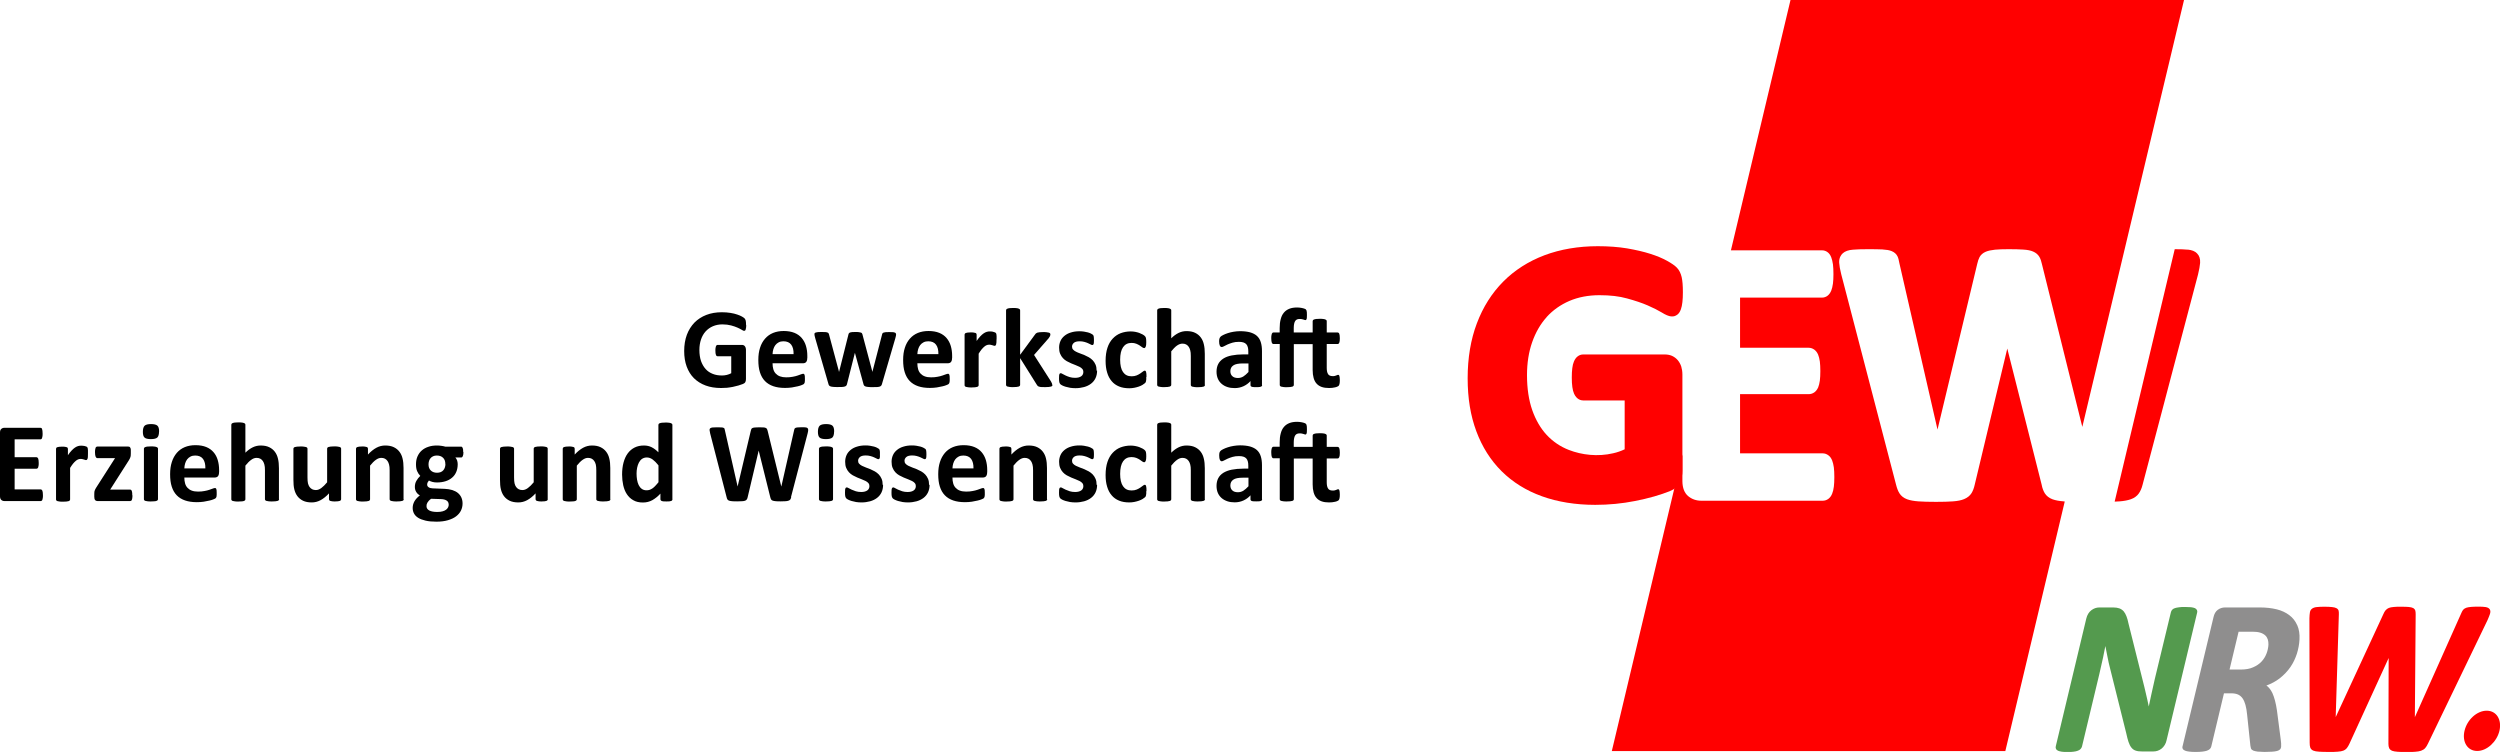 <?xml version="1.0" encoding="UTF-8"?>
<svg xmlns="http://www.w3.org/2000/svg" viewBox="0 0 309.2 93">
  <defs>
    <style>.g{fill:red;}.h{fill:#8f8e8e;}.i{fill:#549a4e;}</style>
  </defs>
  <g id="a">
    <path d="m92.29,40.19c0,.14,0,.25-.02.35-.01.1-.03.18-.05.23-.02.06-.05.1-.08.12-.03.02-.07.03-.11.03-.06,0-.16-.04-.29-.13-.13-.08-.31-.17-.53-.27-.22-.1-.49-.19-.79-.27-.31-.08-.66-.13-1.07-.13-.43,0-.83.08-1.18.23-.35.15-.65.37-.9.64-.25.28-.44.61-.57,1-.13.39-.2.82-.2,1.29,0,.52.07.98.2,1.37.14.39.33.72.57.99.24.27.54.47.88.6.34.14.72.2,1.14.2.2,0,.4-.02.6-.07.2-.05.38-.12.55-.21v-2.1h-1.7c-.08,0-.15-.05-.19-.16-.05-.11-.07-.28-.07-.54,0-.13,0-.24.02-.33.01-.09.03-.16.05-.21.02-.05.05-.09.08-.12.03-.03.07-.04.11-.04h3.03c.07,0,.14.01.2.04.06.03.11.06.15.12.04.05.08.11.1.19.02.07.04.16.04.25v3.61c0,.14-.02.26-.07.37-.05.11-.15.19-.3.25-.15.06-.34.12-.56.19-.22.06-.45.12-.69.17-.24.05-.48.08-.72.11-.24.02-.49.03-.73.03-.72,0-1.36-.1-1.92-.31-.57-.21-1.04-.51-1.44-.9-.39-.39-.69-.87-.9-1.44-.21-.57-.31-1.21-.31-1.93s.11-1.41.33-2c.22-.59.54-1.09.94-1.51.41-.41.9-.73,1.47-.95.57-.22,1.21-.33,1.92-.33.39,0,.74.03,1.06.08.32.05.6.12.83.2.24.08.43.16.59.25.16.09.27.17.33.23.06.07.11.16.14.28.03.12.04.3.04.53Z"></path>
    <path d="m99.84,44.3c0,.22-.05.37-.14.48-.09.1-.22.15-.39.15h-3.76c0,.27.03.51.09.72.06.22.16.4.3.55.14.15.31.27.53.35.22.08.47.12.77.12s.57-.02.8-.07c.23-.04.43-.09.6-.15.17-.05.31-.1.42-.15.11-.04.2-.07.27-.07.04,0,.08,0,.1.02.03.02.05.05.07.09.02.04.03.1.04.18,0,.08.01.17.01.29,0,.1,0,.19,0,.26,0,.07-.01.13-.02.19,0,.05-.02.09-.04.13-.02.04-.04.07-.07.1-.03.03-.11.08-.25.13-.13.06-.3.11-.51.16-.21.05-.45.1-.71.14-.27.04-.55.06-.86.06-.55,0-1.03-.07-1.44-.21-.41-.14-.76-.35-1.04-.64-.28-.29-.48-.64-.62-1.08-.14-.43-.2-.94-.2-1.53s.07-1.06.21-1.5c.14-.45.35-.82.62-1.13.27-.31.6-.55.99-.71.39-.16.83-.24,1.32-.24.52,0,.96.08,1.33.23.37.15.67.37.9.64.23.27.41.6.52.97.11.37.17.78.17,1.22v.28Zm-1.69-.5c.01-.5-.08-.88-.29-1.17-.21-.28-.53-.42-.97-.42-.22,0-.41.04-.58.13-.16.08-.3.2-.41.34-.11.14-.19.31-.25.5-.06.19-.09.4-.1.62h2.6Z"></path>
    <path d="m110.83,41.34c0,.05,0,.11-.02.19-.01.08-.04.18-.08.32l-1.65,5.65c-.02.08-.05.14-.09.19-.04.05-.09.09-.17.12s-.19.05-.33.06c-.14,0-.32.01-.55.01s-.41,0-.55-.02c-.14-.01-.25-.03-.34-.06-.08-.03-.14-.07-.18-.12-.04-.05-.06-.11-.08-.19l-1.04-3.8v-.06s-.03.06-.03.06l-.96,3.8c-.02.08-.04.14-.08.19-.04.05-.09.09-.18.12-.08.03-.2.05-.34.06-.14,0-.33.01-.55.01s-.42,0-.56-.02c-.14-.01-.25-.03-.33-.06-.08-.03-.14-.07-.18-.12-.04-.05-.06-.11-.08-.19l-1.63-5.65c-.04-.14-.07-.24-.08-.32-.01-.08-.02-.14-.02-.19,0-.05.01-.09.04-.12.02-.03.07-.06.14-.08.07-.02.16-.04.27-.05.11,0,.26-.01.43-.01.19,0,.34,0,.45.01.11,0,.2.03.27.05.06.02.11.05.14.09.02.04.04.09.06.14l1.23,4.59v.08s.03-.08.03-.08l1.15-4.59c.01-.06.03-.1.07-.14.03-.04.08-.07.13-.09.06-.02.14-.04.25-.05.11,0,.25-.01.42-.01s.31,0,.41.02c.11.01.19.03.25.05.06.02.11.05.13.08.03.04.05.08.06.12l1.23,4.62.02.08v-.08s1.19-4.59,1.19-4.59c0-.06.03-.1.06-.14.03-.04.07-.07.14-.09.07-.02.15-.04.26-.05.11,0,.25-.01.42-.01s.31,0,.42.01c.11,0,.19.02.26.05.06.02.11.05.13.08.02.04.03.08.03.12Z"></path>
    <path d="m117.75,44.3c0,.22-.05.37-.14.48-.09.1-.23.15-.39.15h-3.76c0,.27.03.51.09.72.06.22.16.4.3.55.14.15.31.27.53.35.21.08.47.12.77.12s.57-.02.8-.07c.23-.04.43-.09.6-.15.17-.05.31-.1.42-.15.11-.04.2-.07.27-.07.04,0,.08,0,.1.02.03.02.05.05.07.09.02.04.03.1.04.18,0,.08.01.17.01.29,0,.1,0,.19,0,.26,0,.07-.01.13-.02.19-.01.05-.02.09-.04.13-.02.04-.04.07-.07.1-.03.03-.11.08-.25.13-.13.06-.3.11-.51.16-.21.05-.45.1-.71.14-.27.04-.55.06-.86.06-.55,0-1.03-.07-1.44-.21-.41-.14-.76-.35-1.04-.64-.28-.29-.48-.64-.62-1.08-.14-.43-.2-.94-.2-1.53s.07-1.06.21-1.5c.14-.45.35-.82.62-1.13.27-.31.6-.55.99-.71.39-.16.83-.24,1.32-.24.52,0,.96.08,1.33.23.37.15.67.37.9.64.23.27.41.6.52.97.11.37.17.78.17,1.22v.28Zm-1.69-.5c.01-.5-.08-.88-.29-1.17-.21-.28-.53-.42-.97-.42-.22,0-.41.04-.58.13-.16.08-.3.2-.41.34-.11.14-.19.31-.25.5-.06.19-.09.4-.1.62h2.6Z"></path>
    <path d="m123.25,41.94c0,.17,0,.31-.01.41-.01.11-.02.19-.04.25-.02.06-.04.1-.07.13-.03.02-.07.04-.11.04-.04,0-.08,0-.12-.02-.05-.02-.1-.03-.16-.05-.06-.02-.12-.04-.19-.05-.07-.02-.15-.02-.23-.02-.1,0-.19.02-.29.06-.1.04-.2.1-.3.19-.1.08-.21.2-.33.34-.11.14-.23.31-.36.52v3.9s-.01.09-.04.12c-.03.03-.07.06-.14.09-.07.02-.16.04-.27.05-.11.01-.25.02-.42.02s-.31,0-.42-.02c-.11-.01-.2-.03-.27-.05s-.11-.05-.14-.09c-.03-.04-.04-.08-.04-.12v-6.25s.01-.09.04-.12c.02-.04.06-.06.12-.09.06-.02.14-.04.23-.05.1-.01.21-.02.36-.02s.27,0,.37.02c.1.01.17.03.23.05.05.02.09.05.11.09.02.04.03.08.03.12v.78c.16-.23.31-.43.46-.58.14-.15.28-.27.41-.36.13-.09.26-.15.39-.19.13-.04.26-.05.39-.05.06,0,.13,0,.19.01.07,0,.14.02.21.04s.14.04.19.06c.05.02.1.04.12.07.03.02.04.05.06.08.01.03.02.07.03.12,0,.05.02.12.02.22,0,.1,0,.23,0,.4Z"></path>
    <path d="m130.17,47.61s-.01.09-.04.12c-.03.04-.07.06-.14.08s-.16.04-.27.05c-.12.01-.27.02-.45.02s-.34,0-.46-.01c-.12,0-.21-.02-.29-.05-.08-.02-.14-.05-.18-.09-.04-.04-.08-.09-.11-.15l-2.06-3.29v3.31s-.01.09-.04.12c-.03.03-.07.06-.14.09-.07.02-.16.04-.27.05-.11.01-.25.02-.42.02s-.31,0-.42-.02c-.11-.01-.2-.03-.27-.05-.07-.02-.11-.05-.14-.09-.03-.04-.04-.08-.04-.12v-9.21s.01-.09.04-.13c.03-.04.07-.07.14-.09.07-.03.16-.05.27-.06.11-.01.25-.02.42-.02s.31,0,.42.02c.11.01.2.03.27.06.07.03.11.06.14.09.03.04.04.08.04.13v5.49l1.83-2.49c.04-.06.08-.11.12-.15.05-.04.11-.07.18-.1.08-.02.17-.04.28-.05.11-.01.26-.02.43-.02s.31,0,.43.02c.12.01.21.03.28.05.07.02.12.05.15.09.03.04.04.08.04.13,0,.07-.02.14-.05.22-.04.08-.09.16-.16.25l-1.81,2.07,2.09,3.27c.05.09.09.17.12.24.02.07.04.13.04.19Z"></path>
    <path d="m135.69,45.84c0,.35-.07.67-.2.94-.13.27-.32.5-.56.68-.24.18-.52.32-.85.41-.33.09-.68.14-1.07.14-.23,0-.45-.02-.66-.05-.21-.04-.4-.08-.56-.13-.17-.05-.31-.11-.41-.16-.11-.06-.19-.11-.24-.16-.05-.05-.09-.13-.12-.23-.03-.1-.04-.26-.04-.47,0-.14,0-.24.01-.33,0-.08.02-.15.04-.2.02-.05.04-.08.07-.1.03-.02.06-.02.1-.02.05,0,.13.03.22.09.1.06.22.12.37.19.15.07.32.14.52.2.2.06.42.09.67.09.16,0,.3-.02.42-.05.12-.03.23-.08.32-.14.09-.06.16-.14.2-.23.05-.09.07-.2.07-.32,0-.14-.04-.26-.13-.36-.08-.1-.2-.19-.34-.26-.14-.07-.3-.14-.48-.21-.18-.07-.36-.14-.55-.22-.19-.08-.37-.17-.55-.27-.18-.1-.34-.23-.48-.38-.14-.15-.25-.33-.34-.54-.09-.21-.13-.46-.13-.76s.06-.57.17-.82c.11-.25.28-.46.5-.64.22-.18.48-.32.79-.41.31-.1.66-.15,1.05-.15.19,0,.38.01.56.04.18.03.35.06.49.1.15.04.27.09.37.14.1.05.17.09.22.13.04.04.07.07.09.1.02.04.03.08.04.13,0,.05.02.11.02.18,0,.07.01.16.01.27,0,.13,0,.23-.01.31,0,.08-.02.14-.04.19-.02.05-.04.08-.07.09-.03.02-.06.02-.1.02-.04,0-.11-.02-.19-.07-.09-.05-.2-.1-.33-.16-.13-.06-.28-.11-.46-.16-.17-.05-.37-.07-.59-.07-.16,0-.29.02-.41.05-.12.03-.21.08-.28.14-.07.06-.13.13-.17.21-.04.08-.06.17-.06.26,0,.14.04.27.13.36.09.1.2.19.35.26.14.08.31.14.49.21.18.07.37.14.55.21.19.08.37.17.55.27.18.1.34.23.49.38.14.15.26.33.35.54.09.21.13.45.13.74Z"></path>
    <path d="m141.77,46.61c0,.12,0,.22,0,.31,0,.08-.02.15-.03.21-.01.06-.02.1-.04.14-.02.03-.05.08-.11.13-.05.05-.15.12-.28.2-.13.08-.29.15-.46.21s-.36.11-.56.15c-.2.04-.41.06-.62.06-.48,0-.9-.07-1.26-.22-.37-.15-.68-.37-.92-.66-.25-.29-.44-.65-.56-1.07-.13-.42-.19-.9-.19-1.44,0-.63.08-1.17.23-1.62.15-.46.37-.83.65-1.13s.6-.52.98-.67c.38-.14.79-.22,1.25-.22.19,0,.37.02.54.05.18.03.34.08.5.13.15.06.29.12.42.19.12.07.21.13.26.18.05.05.09.09.11.13.02.04.04.08.05.14.01.06.02.13.03.21,0,.08.01.18.01.3,0,.27-.02.46-.07.57-.05.11-.11.16-.18.16-.08,0-.16-.03-.25-.1-.09-.07-.19-.14-.31-.22-.12-.08-.26-.15-.43-.22-.17-.07-.36-.1-.59-.1-.45,0-.8.18-1.04.53-.24.35-.36.87-.36,1.55,0,.34.03.63.09.89.06.26.15.47.27.64.12.17.26.3.44.39.18.09.38.13.62.13s.45-.04.62-.11c.17-.07.32-.15.45-.24.13-.09.24-.17.33-.24.09-.07.16-.11.22-.11.04,0,.08.01.1.04.03.02.05.07.07.13.02.06.03.14.04.24s.01.23.01.38Z"></path>
    <path d="m149.03,47.61s-.01.09-.04.12c-.03.03-.07.06-.14.09-.06.02-.15.04-.27.05-.11.01-.25.02-.42.02s-.31,0-.43-.02c-.11-.01-.2-.03-.27-.05-.07-.02-.11-.05-.14-.09-.03-.04-.04-.08-.04-.12v-3.57c0-.3-.02-.54-.07-.71-.04-.17-.11-.32-.19-.44-.08-.12-.19-.22-.32-.29-.13-.07-.28-.1-.46-.1-.22,0-.44.08-.67.24-.23.16-.46.4-.71.71v4.15s-.01.09-.04.12c-.03.03-.07.06-.14.09-.07.02-.16.04-.27.05-.11.01-.25.02-.42.02s-.31,0-.42-.02c-.11-.01-.2-.03-.27-.05-.07-.02-.11-.05-.14-.09-.03-.04-.04-.08-.04-.12v-9.21s.01-.09.04-.13c.03-.04.07-.07.14-.09.07-.03.16-.05.27-.06.11-.01.25-.02.42-.02s.31,0,.42.02c.11.01.2.03.27.06.07.03.11.06.14.09.03.04.04.08.04.13v3.45c.3-.3.61-.52.92-.67.31-.15.64-.22.97-.22.42,0,.77.07,1.06.21.29.14.52.33.7.57.18.24.31.53.38.85.08.32.12.72.12,1.18v3.83Z"></path>
    <path d="m156.1,47.63c0,.07-.02.12-.07.15-.05.04-.12.06-.22.08-.1.02-.24.02-.44.02-.21,0-.36,0-.45-.02-.1-.02-.16-.04-.2-.08-.04-.04-.06-.09-.06-.15v-.5c-.25.28-.54.49-.87.64-.33.15-.69.23-1.08.23-.33,0-.63-.04-.9-.13-.28-.09-.51-.22-.71-.39-.2-.17-.36-.38-.47-.63-.11-.25-.17-.55-.17-.88,0-.36.07-.68.21-.95.14-.27.35-.49.63-.67.28-.18.63-.31,1.04-.39.42-.08.9-.13,1.45-.13h.6v-.38c0-.2-.02-.37-.06-.51-.04-.15-.1-.27-.19-.37-.09-.1-.21-.17-.36-.22-.15-.05-.34-.07-.56-.07-.29,0-.55.03-.78.1-.23.07-.43.14-.61.22-.17.08-.32.15-.44.22-.12.07-.21.1-.29.1-.05,0-.1-.02-.14-.05-.04-.03-.07-.08-.1-.14-.02-.06-.04-.14-.06-.22-.01-.09-.02-.19-.02-.29,0-.14.01-.26.04-.34.02-.08.07-.16.13-.23.06-.07.18-.14.34-.22.16-.08.35-.16.57-.23.22-.07.45-.13.71-.17.26-.04.52-.07.79-.07.48,0,.9.05,1.24.14.34.1.63.24.85.44.22.2.38.45.48.77.1.31.15.68.15,1.11v4.2Zm-1.71-2.68h-.66c-.28,0-.52.02-.72.06-.2.04-.36.1-.48.19-.12.08-.22.19-.27.3-.06.12-.09.26-.09.41,0,.26.08.47.25.62.16.15.39.22.68.22.25,0,.47-.06.68-.19.2-.13.41-.31.63-.55v-1.06Z"></path>
    <path d="m160.02,42.55v5.06s-.01.09-.04.12c-.03.03-.07.06-.14.09-.07.02-.16.04-.27.05-.12.01-.26.02-.42.02s-.31,0-.42-.02c-.11-.01-.2-.03-.27-.05s-.11-.05-.14-.09c-.03-.04-.04-.08-.04-.12v-5.06h-.78c-.09,0-.15-.05-.2-.16-.04-.11-.07-.29-.07-.55,0-.14,0-.25.02-.34.01-.09.03-.17.05-.22.02-.05.05-.09.08-.12.04-.02.07-.04.12-.04h.77v-.53c0-.42.04-.8.13-1.12.08-.32.21-.59.39-.8.17-.21.4-.37.67-.48.27-.11.6-.16.97-.16.18,0,.36.02.53.05.17.03.3.07.38.1.08.03.14.06.17.09.03.03.06.08.08.13.02.06.03.13.04.22,0,.09.01.2.01.34s0,.24-.01.33c0,.08-.02.14-.04.19-.02.04-.04.07-.06.09-.02.02-.05.02-.08.02s-.06,0-.1-.02c-.04-.02-.09-.03-.15-.05-.06-.02-.12-.04-.2-.05-.08-.02-.17-.02-.27-.02-.13,0-.23.02-.32.06s-.16.1-.22.19c-.06.09-.1.2-.13.34s-.05.31-.05.51v.57h2.34v-1.39s.01-.09.04-.13c.03-.04.07-.07.14-.09.07-.03.15-.04.27-.06.11-.01.25-.02.42-.02s.31,0,.42.02c.11.01.2.03.27.06s.11.06.14.09c.03.04.04.08.04.13v1.39h1.34s.09.01.12.04c.04.02.06.06.09.12.02.05.04.13.05.22.01.09.02.21.02.34,0,.26-.02.44-.07.55-.05.11-.11.16-.2.16h-1.35v2.94c0,.34.05.6.16.77.1.17.29.26.57.26.09,0,.18,0,.25-.02.07-.02.14-.04.19-.06.05-.02.1-.04.14-.06.04-.02.08-.02.11-.02.03,0,.05,0,.08.02.02.02.04.05.06.1.02.05.03.12.04.2.01.08.02.19.02.32,0,.21-.01.36-.04.48-.03.11-.06.19-.1.23s-.1.08-.18.11c-.08.04-.17.07-.28.09-.11.03-.22.05-.35.06-.13.01-.25.02-.38.02-.35,0-.65-.04-.91-.13-.25-.09-.46-.22-.63-.41-.17-.18-.29-.42-.37-.7-.08-.28-.12-.61-.12-.99v-3.2h-2.33Z"></path>
    <path d="m5.31,61.25c0,.14,0,.25-.02.34-.01.09-.03.16-.05.22-.02.06-.05.1-.09.12-.03.03-.07.04-.11.04H.54c-.15,0-.28-.05-.38-.14-.1-.09-.16-.24-.16-.44v-7.9c0-.2.05-.35.16-.44.1-.09.23-.14.38-.14h4.47s.08.01.11.03c.03.02.06.06.08.12.02.06.04.13.05.22.01.09.02.21.02.35,0,.13,0,.24-.02.33-.01.09-.03.16-.05.22-.02.06-.05.1-.08.12-.03.02-.07.04-.11.04H1.81v2.21h2.71s.08.01.11.04c.03.03.06.07.09.12.02.05.04.13.05.22.01.09.02.2.02.33s0,.25-.02.34c-.01.09-.03.16-.05.21-.02.05-.05.09-.09.12-.03.02-.07.04-.11.04H1.81v2.56h3.23s.08.01.11.04c.03.03.06.07.09.12.02.06.04.13.05.22.01.09.02.2.02.34Z"></path>
    <path d="m10.88,56.07c0,.17,0,.31-.01.41,0,.11-.02.19-.04.25-.02.06-.04.1-.07.13-.03.02-.07.04-.11.04-.04,0-.08,0-.12-.02-.05-.02-.1-.03-.16-.05-.06-.02-.12-.04-.19-.05-.07-.02-.15-.02-.23-.02-.1,0-.19.02-.29.06-.1.04-.2.1-.3.19-.1.08-.21.2-.33.34-.11.14-.23.31-.36.52v3.9s-.01.09-.04.12c-.03.04-.07.06-.14.09-.07.02-.16.04-.27.05-.11.01-.25.02-.42.02s-.31,0-.42-.02c-.11-.01-.2-.03-.27-.05-.07-.02-.11-.05-.14-.09-.03-.04-.04-.08-.04-.12v-6.25s.01-.09.03-.12c.02-.04.06-.06.12-.09.06-.02.14-.04.23-.05.09-.01.21-.02.36-.02s.27,0,.37.02c.1.01.17.03.22.05.05.02.09.05.11.09.02.04.03.08.03.12v.78c.16-.23.31-.43.46-.58.14-.15.28-.27.41-.36.13-.09.26-.15.39-.19.13-.04.26-.05.39-.05.06,0,.12,0,.19.01.07,0,.14.02.22.03.07.02.14.04.19.06.06.02.1.04.12.07.03.02.04.05.06.08.01.03.02.07.03.12,0,.05.02.12.02.22,0,.1,0,.23,0,.4Z"></path>
    <path d="m16.38,61.25c0,.14,0,.25-.02.35-.01.1-.03.17-.06.23-.02.06-.05.09-.09.11s-.08.03-.12.03h-4.04c-.12,0-.22-.04-.29-.13s-.1-.22-.1-.41v-.32c0-.08,0-.16.01-.23,0-.07.02-.13.04-.2.02-.06.05-.13.08-.19.03-.07.08-.14.13-.22l2.31-3.61h-2.19c-.09,0-.16-.06-.21-.17-.05-.11-.08-.29-.08-.54,0-.14,0-.25.02-.34.01-.09.03-.16.05-.22.02-.05.05-.09.09-.12.04-.02.08-.04.13-.04h3.77c.06,0,.12,0,.17.02.05.01.08.04.11.08.03.04.05.09.07.15.02.07.02.15.02.25v.34c0,.09,0,.18-.01.25,0,.07-.02.14-.04.21-.02.07-.05.13-.08.2-.03.07-.07.14-.12.21l-2.3,3.61h2.44s.08,0,.12.03c.04.02.07.05.09.1.03.05.04.12.06.21s.02.21.02.35Z"></path>
    <path d="m19.67,53.37c0,.35-.07.6-.21.74-.14.13-.41.2-.8.2s-.66-.07-.79-.2c-.14-.13-.2-.37-.2-.71s.07-.6.21-.74c.14-.14.41-.21.8-.21s.65.07.79.2c.14.13.21.37.21.71Zm-.13,8.37s-.01.09-.04.12c-.03.04-.08.06-.14.09s-.16.04-.27.05c-.11.01-.25.02-.42.02s-.31,0-.42-.02c-.11-.01-.2-.03-.27-.05s-.11-.05-.14-.09c-.03-.04-.04-.08-.04-.12v-6.24s.01-.09.04-.12c.03-.04.08-.07.14-.09.07-.03.16-.05.27-.06.11-.01.25-.02.42-.02s.31,0,.42.02c.11.01.2.03.27.06.07.02.11.06.14.09.03.04.04.08.04.12v6.24Z"></path>
    <path d="m27.09,58.43c0,.21-.05.37-.14.48-.1.1-.23.15-.39.15h-3.76c0,.27.03.51.09.72.06.22.16.4.3.55.14.15.31.27.53.35.21.08.47.12.77.12s.57-.02.8-.07c.23-.04.43-.09.6-.15.17-.05.31-.1.42-.15.11-.04.2-.07.27-.07.04,0,.08,0,.1.02.03.02.05.05.07.09.02.04.03.1.04.18,0,.08.01.17.01.29,0,.1,0,.19,0,.26,0,.07-.01.13-.02.19,0,.05-.02.09-.04.13-.02.04-.04.07-.07.1-.03.03-.11.08-.25.13-.13.06-.3.11-.51.16-.21.05-.45.1-.71.14-.27.04-.55.06-.86.06-.55,0-1.03-.07-1.44-.21-.41-.14-.76-.35-1.04-.64-.28-.29-.48-.64-.62-1.08-.14-.43-.2-.94-.2-1.53s.07-1.06.21-1.5c.14-.45.35-.82.62-1.14.27-.31.6-.55.99-.71.39-.16.83-.24,1.32-.24.52,0,.96.08,1.33.23.37.15.67.37.9.64.24.27.41.6.52.97.11.37.17.78.17,1.22v.28Zm-1.69-.5c.01-.49-.08-.88-.29-1.17-.21-.28-.53-.42-.97-.42-.22,0-.41.04-.58.13-.16.08-.3.2-.41.34-.11.14-.19.31-.25.5-.06.19-.09.4-.1.62h2.6Z"></path>
    <path d="m34.52,61.74s-.01.09-.04.12c-.03.04-.07.06-.14.09-.06.02-.15.04-.27.05-.11.01-.25.02-.42.02s-.31,0-.43-.02c-.11-.01-.2-.03-.27-.05s-.11-.05-.14-.09c-.03-.04-.04-.08-.04-.12v-3.57c0-.3-.02-.54-.07-.71-.04-.17-.11-.32-.19-.44-.08-.12-.19-.22-.32-.29-.13-.07-.29-.1-.46-.1-.22,0-.45.08-.67.25-.23.16-.46.4-.71.71v4.16s-.01.09-.04.12c-.03.04-.08.06-.14.09s-.16.04-.27.05c-.11.01-.25.02-.42.02s-.31,0-.42-.02c-.11-.01-.2-.03-.27-.05s-.11-.05-.14-.09c-.03-.04-.04-.08-.04-.12v-9.21s.01-.09.04-.13c.03-.04.08-.07.14-.09.07-.03.16-.05.27-.06.11-.01.25-.02.42-.02s.31,0,.42.02c.11.01.2.03.27.06.07.02.11.06.14.09.03.04.04.08.04.13v3.45c.3-.3.61-.52.92-.67.31-.15.64-.22.97-.22.42,0,.77.07,1.06.21.29.14.52.33.7.57.18.24.31.53.38.85.08.32.12.72.12,1.18v3.83Z"></path>
    <path d="m42.19,61.74s-.01.09-.04.12c-.02.04-.06.06-.12.09-.06.02-.13.04-.23.05-.09.01-.21.02-.36.02-.15,0-.27,0-.37-.02-.1-.01-.17-.03-.23-.05-.05-.02-.09-.05-.12-.09-.02-.04-.03-.08-.03-.12v-.72c-.34.37-.69.65-1.04.84-.35.19-.72.28-1.1.28-.42,0-.78-.07-1.07-.21-.29-.14-.52-.33-.7-.57-.18-.24-.3-.52-.38-.84-.08-.32-.11-.72-.11-1.19v-3.83s.01-.09.04-.12c.03-.04.07-.06.14-.09.07-.02.16-.04.27-.05.11-.01.25-.02.42-.02s.31,0,.42.02c.11.01.2.03.27.05.07.02.11.05.14.09.03.04.04.08.04.12v3.53c0,.33.02.58.06.75.04.17.11.32.19.44.09.12.19.22.33.29s.28.1.46.1c.22,0,.44-.08.67-.25.22-.16.46-.4.72-.71v-4.16s.01-.09.04-.12c.03-.04.07-.06.14-.09.07-.02.16-.04.27-.05.11-.01.25-.02.42-.02s.31,0,.42.02c.11.01.2.03.26.05.06.02.11.05.14.09.03.04.04.08.04.12v6.25Z"></path>
    <path d="m49.94,61.74s-.01.09-.04.12c-.03.04-.07.06-.14.09-.06.02-.15.04-.27.05-.11.01-.25.02-.42.02s-.31,0-.43-.02c-.11-.01-.2-.03-.27-.05-.06-.02-.11-.05-.14-.09-.03-.04-.04-.08-.04-.12v-3.57c0-.3-.02-.54-.07-.71-.04-.17-.11-.32-.19-.44-.08-.12-.19-.22-.32-.29-.13-.07-.28-.1-.46-.1-.22,0-.44.08-.67.25-.23.16-.46.4-.71.71v4.16s-.01.09-.04.12c-.03.04-.07.06-.14.09-.07.02-.16.04-.27.05-.11.01-.25.02-.42.02s-.31,0-.42-.02c-.11-.01-.2-.03-.27-.05-.07-.02-.11-.05-.14-.09-.03-.04-.04-.08-.04-.12v-6.25s.01-.09.04-.12c.02-.04.06-.06.12-.09.06-.02.14-.04.23-.05.1-.01.21-.02.36-.02s.27,0,.37.02c.1.01.17.03.22.05.05.02.09.05.11.09.02.04.03.08.03.12v.72c.34-.37.69-.65,1.04-.84.35-.19.72-.28,1.1-.28.42,0,.77.07,1.06.21.29.14.52.33.7.57.18.24.31.52.38.84.08.32.12.71.12,1.16v3.86Z"></path>
    <path d="m57.32,55.92c0,.22-.03.39-.08.5-.05.11-.11.16-.19.16h-.73c.1.11.17.24.22.38.04.14.07.29.07.44,0,.36-.06.69-.18.97-.12.28-.29.52-.52.71-.22.19-.49.34-.81.44-.32.1-.67.15-1.06.15-.2,0-.39-.02-.57-.07-.18-.05-.32-.11-.42-.17-.05.06-.1.13-.15.22-.04.08-.07.18-.07.28,0,.14.06.25.18.33.12.09.28.13.49.14l1.5.06c.35.01.66.07.94.15.27.09.51.21.69.36.19.16.33.34.43.56.1.22.15.47.15.75,0,.31-.07.6-.2.87-.13.27-.34.51-.6.71s-.6.36-1.01.48c-.4.12-.88.18-1.42.18s-.97-.04-1.35-.13c-.37-.09-.68-.2-.91-.35-.24-.15-.41-.33-.52-.54-.11-.21-.16-.44-.16-.68,0-.15.02-.3.06-.44.04-.14.1-.27.17-.4.08-.13.17-.25.28-.37.11-.12.24-.23.38-.34-.2-.11-.35-.25-.46-.44-.11-.18-.16-.39-.16-.61,0-.27.06-.53.19-.75.13-.23.29-.43.48-.61-.16-.16-.29-.36-.39-.59-.1-.23-.14-.51-.14-.85,0-.36.06-.69.19-.98s.3-.53.53-.73c.23-.2.5-.35.81-.45.31-.11.66-.16,1.04-.16.19,0,.38.01.56.04.18.02.34.06.49.1h1.96c.08,0,.14.05.19.15.05.1.07.28.07.52Zm-1.83,6.47c0-.21-.08-.37-.25-.48-.17-.11-.39-.17-.68-.18l-1.24-.04c-.12.09-.22.17-.29.25-.07.08-.13.16-.17.23-.04.07-.07.15-.09.22-.01.07-.02.14-.02.22,0,.23.12.41.35.53.23.12.56.18.99.18.26,0,.48-.03.66-.08.18-.05.32-.12.44-.21.11-.09.19-.19.24-.3.05-.11.07-.22.07-.35Zm-.41-4.99c0-.34-.09-.6-.28-.78-.19-.19-.45-.28-.78-.28-.17,0-.32.03-.45.09-.13.06-.24.14-.32.24-.09.1-.15.22-.19.35-.04.13-.06.27-.06.42,0,.32.09.57.28.75.18.18.44.28.77.28.17,0,.33-.03.46-.08.13-.06.24-.13.32-.23.09-.1.15-.21.19-.34.04-.13.07-.26.07-.4Z"></path>
    <path d="m67.75,61.74s-.01.09-.04.12c-.02.04-.06.06-.12.09-.06.02-.13.04-.23.05-.09.01-.21.02-.36.02-.15,0-.28,0-.37-.02-.1-.01-.17-.03-.23-.05-.06-.02-.09-.05-.12-.09-.02-.04-.04-.08-.04-.12v-.72c-.34.37-.69.65-1.04.84-.35.19-.72.28-1.1.28-.42,0-.78-.07-1.07-.21-.29-.14-.52-.33-.7-.57-.18-.24-.3-.52-.38-.84-.08-.32-.11-.72-.11-1.19v-3.83s.01-.09.04-.12c.03-.04.07-.06.14-.09.07-.02.16-.04.27-.05.11-.01.25-.02.42-.02s.31,0,.42.02c.11.01.2.03.27.05.07.02.11.05.14.09.03.04.04.08.04.12v3.53c0,.33.02.58.06.75.04.17.1.32.19.44.08.12.19.22.33.29.13.07.28.1.46.1.22,0,.44-.08.67-.25.22-.16.46-.4.72-.71v-4.16s.01-.09.04-.12c.02-.04.07-.06.14-.09.07-.02.15-.04.27-.05.11-.01.25-.02.42-.02s.31,0,.42.02c.11.01.2.03.26.05.06.02.11.05.14.09.03.04.04.08.04.12v6.25Z"></path>
    <path d="m75.5,61.74s-.01.09-.04.12c-.03.04-.07.06-.14.09-.06.02-.15.04-.27.05-.11.01-.25.02-.42.02s-.31,0-.43-.02c-.11-.01-.2-.03-.27-.05-.07-.02-.11-.05-.14-.09-.03-.04-.04-.08-.04-.12v-3.57c0-.3-.02-.54-.06-.71-.04-.17-.11-.32-.19-.44-.08-.12-.19-.22-.32-.29-.13-.07-.28-.1-.46-.1-.22,0-.44.08-.67.25-.23.16-.46.4-.71.71v4.16s-.01.09-.04.12c-.03.04-.08.06-.14.09s-.16.04-.27.05c-.11.01-.25.02-.42.02s-.31,0-.42-.02c-.11-.01-.2-.03-.27-.05-.07-.02-.11-.05-.14-.09-.03-.04-.04-.08-.04-.12v-6.25s.01-.09.04-.12c.02-.04.06-.06.12-.09.06-.02.14-.04.23-.05.1-.01.21-.02.36-.02s.27,0,.37.02c.1.01.17.03.22.05.05.02.09.05.11.09s.03.08.03.12v.72c.34-.37.69-.65,1.04-.84.35-.19.72-.28,1.1-.28.42,0,.77.07,1.06.21.29.14.52.33.7.57.18.24.31.52.38.84.08.32.12.71.12,1.16v3.86Z"></path>
    <path d="m83.17,61.74c0,.05-.01.09-.04.13-.02.04-.06.07-.12.09-.06.02-.13.04-.23.05-.09,0-.21.01-.35.01-.15,0-.27,0-.36-.01-.09,0-.17-.03-.23-.05-.06-.02-.1-.05-.12-.09-.02-.04-.04-.08-.04-.13v-.69c-.32.35-.65.61-1,.81-.35.19-.73.29-1.16.29-.47,0-.87-.09-1.19-.28-.33-.18-.59-.43-.8-.75-.21-.31-.35-.68-.45-1.1-.09-.42-.14-.86-.14-1.32,0-.56.06-1.06.18-1.5.12-.44.29-.82.52-1.13.23-.31.51-.55.85-.72.34-.17.72-.25,1.16-.25.35,0,.66.07.94.21.28.14.56.35.84.63v-3.38s.01-.09.04-.13c.02-.04.07-.07.14-.09.07-.03.16-.05.27-.06.11-.01.25-.02.42-.02s.31,0,.42.02c.11.01.2.03.26.06.06.02.11.06.14.09.03.04.04.08.04.13v9.19Zm-1.73-4.18c-.25-.32-.49-.56-.72-.73-.23-.17-.47-.25-.72-.25-.23,0-.42.06-.59.17-.16.11-.29.27-.39.46-.1.19-.17.4-.22.64-.05.24-.07.48-.07.72,0,.26.02.52.06.76.04.25.11.47.2.66.09.19.22.35.38.47.16.12.36.18.6.18.12,0,.24-.02.35-.05.11-.04.23-.09.35-.17.12-.08.24-.18.36-.31.13-.13.26-.29.41-.47v-2.07Z"></path>
    <path d="m97.86,61.5c-.03.11-.07.2-.11.27-.05.07-.12.12-.22.15-.1.04-.22.06-.37.07-.15.01-.35.02-.58.02-.26,0-.47,0-.63-.02-.16-.01-.28-.04-.38-.07-.09-.03-.16-.09-.2-.15-.04-.07-.07-.16-.1-.27l-1.43-5.75h-.01l-1.36,5.75c-.02.11-.06.2-.1.26-.04.07-.11.12-.2.16s-.21.06-.37.07c-.15.01-.36.02-.61.02-.27,0-.48,0-.64-.02-.16-.01-.28-.04-.38-.07-.09-.03-.16-.09-.2-.15-.04-.07-.08-.16-.1-.27l-2.04-7.91c-.04-.17-.06-.3-.07-.4,0-.1.02-.17.08-.22.06-.05.15-.08.28-.1.13-.01.32-.02.55-.02.22,0,.39,0,.52.01.13,0,.22.02.29.05.07.03.11.06.13.11.02.05.04.12.05.21l1.57,6.94h0l1.63-6.89c.02-.09.04-.16.07-.22s.08-.1.15-.13c.07-.03.17-.05.29-.06.13-.01.29-.02.5-.02.22,0,.4,0,.53.01.13,0,.23.03.3.06.07.03.12.07.16.13.03.06.06.13.08.22l1.69,6.89h.01l1.57-6.92c.01-.07.03-.14.05-.19.02-.05.07-.1.13-.13.06-.03.16-.05.28-.06.12-.01.29-.02.5-.02.2,0,.36,0,.47.02.11.01.2.04.25.1.05.05.07.13.07.23,0,.1-.03.24-.07.41l-2.06,7.89Z"></path>
    <path d="m103.16,53.37c0,.35-.07.6-.21.74-.14.13-.41.2-.8.2s-.66-.07-.79-.2c-.14-.13-.2-.37-.2-.71s.07-.6.21-.74c.14-.14.41-.21.8-.21s.65.07.79.2c.14.13.21.37.21.71Zm-.13,8.37s-.01.09-.04.12c-.03.04-.07.06-.14.09-.07.02-.16.04-.27.05-.11.01-.25.02-.42.02s-.31,0-.42-.02c-.11-.01-.2-.03-.27-.05s-.11-.05-.14-.09c-.03-.04-.04-.08-.04-.12v-6.24s.01-.09.04-.12c.03-.04.08-.07.14-.09.07-.03.16-.05.27-.06.11-.01.25-.02.42-.02s.31,0,.42.02c.11.01.2.03.27.06.07.02.11.06.14.09.03.04.04.08.04.12v6.24Z"></path>
    <path d="m109.22,59.97c0,.35-.07.67-.2.94-.13.27-.32.5-.56.68-.24.18-.52.32-.85.41-.33.09-.68.14-1.07.14-.23,0-.45-.02-.66-.05-.21-.04-.4-.08-.56-.13-.17-.05-.3-.11-.41-.16-.11-.06-.19-.11-.24-.16-.05-.05-.09-.13-.12-.23-.03-.1-.04-.26-.04-.47,0-.14,0-.24.01-.33,0-.08.02-.15.04-.2.02-.05.04-.08.07-.1.03-.02.06-.03.1-.03.05,0,.13.03.23.09.1.06.22.12.37.19.15.07.32.13.52.2.2.06.42.09.67.09.16,0,.3-.02.42-.05.12-.03.23-.08.32-.14.09-.06.16-.14.2-.23.05-.09.07-.2.07-.32,0-.14-.04-.26-.13-.36-.08-.1-.2-.19-.34-.26-.14-.07-.3-.14-.48-.21-.18-.07-.36-.14-.55-.22-.19-.08-.37-.17-.55-.27-.18-.1-.34-.23-.48-.38-.14-.15-.25-.33-.34-.54-.09-.21-.13-.46-.13-.76s.06-.57.17-.82c.11-.25.28-.46.5-.64.22-.18.48-.32.79-.41.31-.1.66-.15,1.05-.15.19,0,.38.01.56.04.18.03.35.06.49.1.15.04.27.09.37.14.1.05.17.09.22.13s.08.07.09.1c.02.04.03.08.04.13,0,.05.02.11.02.18,0,.07,0,.16,0,.27,0,.13,0,.23,0,.31,0,.08-.02.14-.04.19-.02.05-.04.08-.07.09-.03.02-.06.02-.1.02-.04,0-.11-.02-.19-.07-.09-.05-.2-.1-.33-.16-.13-.06-.28-.11-.46-.16-.17-.05-.37-.07-.59-.07-.16,0-.29.02-.41.05-.12.03-.21.08-.28.14-.07.06-.13.13-.17.21-.04.08-.06.17-.06.26,0,.14.04.27.13.36s.2.19.35.26c.14.07.31.14.49.21.18.07.37.14.55.21.19.08.37.17.55.27.18.1.34.23.49.38.14.15.26.33.35.54.09.21.13.45.13.74Z"></path>
    <path d="m114.97,59.97c0,.35-.07.67-.2.94-.13.27-.32.5-.56.68-.24.18-.52.32-.85.41-.33.09-.68.14-1.07.14-.23,0-.45-.02-.66-.05-.21-.04-.4-.08-.56-.13-.17-.05-.3-.11-.41-.16-.11-.06-.19-.11-.24-.16-.05-.05-.09-.13-.12-.23-.03-.1-.04-.26-.04-.47,0-.14,0-.24.01-.33,0-.08.02-.15.04-.2.02-.05.04-.08.07-.1.03-.02.06-.03.1-.03.05,0,.13.03.22.09.1.06.22.12.37.19.15.07.32.13.52.2.2.06.42.09.67.09.16,0,.3-.02.42-.05.12-.03.23-.08.32-.14.09-.06.16-.14.2-.23.05-.09.07-.2.07-.32,0-.14-.04-.26-.13-.36-.08-.1-.2-.19-.34-.26-.14-.07-.3-.14-.48-.21-.18-.07-.36-.14-.55-.22-.19-.08-.37-.17-.55-.27-.18-.1-.34-.23-.48-.38-.14-.15-.25-.33-.34-.54-.09-.21-.13-.46-.13-.76s.06-.57.17-.82c.11-.25.28-.46.5-.64.22-.18.48-.32.79-.41.31-.1.66-.15,1.05-.15.19,0,.38.01.56.04.18.03.35.06.49.1.15.04.27.09.37.14.1.05.17.09.22.13.04.04.08.07.09.1.02.04.03.08.04.13,0,.05.02.11.02.18,0,.07.01.16.01.27,0,.13,0,.23-.01.31,0,.08-.02.14-.04.19-.02.05-.04.08-.07.09-.03.02-.06.02-.1.02-.04,0-.11-.02-.19-.07-.09-.05-.2-.1-.33-.16-.13-.06-.28-.11-.46-.16-.17-.05-.37-.07-.59-.07-.16,0-.29.02-.41.05-.12.03-.21.08-.28.14-.07.06-.13.13-.17.21s-.06.17-.06.26c0,.14.04.27.13.36.09.1.2.19.35.26.14.07.31.14.49.21.18.07.37.14.55.21.19.08.37.17.55.27.18.1.34.23.49.38.14.15.26.33.35.54.09.21.13.45.13.74Z"></path>
    <path d="m122.09,58.43c0,.21-.05.37-.14.48-.09.1-.23.15-.39.15h-3.76c0,.27.03.51.09.72.06.22.16.4.3.55.14.15.31.27.53.35.21.08.47.12.77.12s.57-.02.8-.07c.23-.04.43-.09.6-.15.17-.05.31-.1.42-.15.11-.04.2-.07.27-.07.04,0,.08,0,.1.02.03.02.05.05.07.09.02.04.03.1.04.18,0,.08.01.17.01.29,0,.1,0,.19,0,.26,0,.07-.01.13-.02.19-.01.05-.02.09-.04.13-.02.04-.04.07-.07.1-.03.03-.11.08-.25.13-.13.06-.3.11-.51.16-.21.05-.45.1-.71.14-.27.04-.55.06-.86.06-.55,0-1.03-.07-1.44-.21-.41-.14-.76-.35-1.04-.64-.28-.29-.48-.64-.62-1.08-.14-.43-.2-.94-.2-1.53s.07-1.06.21-1.5c.14-.45.35-.82.62-1.14.27-.31.6-.55.99-.71.39-.16.83-.24,1.32-.24.52,0,.96.08,1.33.23.37.15.67.37.9.64.23.27.41.6.52.97.11.37.17.78.17,1.22v.28Zm-1.69-.5c.01-.49-.08-.88-.29-1.17-.21-.28-.53-.42-.97-.42-.22,0-.41.04-.58.13-.16.08-.3.2-.41.34-.11.14-.19.31-.25.5-.06.19-.09.4-.1.62h2.6Z"></path>
    <path d="m129.52,61.74s-.01.09-.04.12c-.03.04-.07.06-.14.09-.06.02-.15.04-.27.05-.11.01-.25.02-.42.02s-.31,0-.43-.02c-.11-.01-.2-.03-.27-.05-.07-.02-.11-.05-.14-.09-.03-.04-.04-.08-.04-.12v-3.57c0-.3-.02-.54-.07-.71-.04-.17-.11-.32-.19-.44-.08-.12-.19-.22-.32-.29-.13-.07-.29-.1-.46-.1-.22,0-.44.08-.67.25-.23.16-.46.4-.71.71v4.16s-.01.09-.04.12c-.03.04-.07.06-.14.09-.07.02-.16.04-.27.05-.11.01-.25.02-.42.02s-.31,0-.42-.02c-.11-.01-.2-.03-.27-.05s-.11-.05-.14-.09c-.03-.04-.04-.08-.04-.12v-6.25s.01-.09.04-.12c.02-.04.06-.06.12-.09.06-.02.14-.04.23-.05.1-.01.21-.02.36-.02s.27,0,.37.02c.1.01.17.03.22.05.05.02.09.05.11.09.02.04.03.08.03.12v.72c.34-.37.69-.65,1.04-.84.35-.19.72-.28,1.1-.28.42,0,.77.07,1.06.21.29.14.52.33.7.57.18.24.31.52.38.84.08.32.12.71.12,1.16v3.86Z"></path>
    <path d="m135.69,59.97c0,.35-.07.67-.2.94-.13.27-.32.5-.56.68-.24.18-.52.32-.85.41-.33.09-.68.14-1.07.14-.23,0-.45-.02-.66-.05-.21-.04-.4-.08-.56-.13-.17-.05-.31-.11-.41-.16-.11-.06-.19-.11-.24-.16-.05-.05-.09-.13-.12-.23-.03-.1-.04-.26-.04-.47,0-.14,0-.24.01-.33,0-.08.02-.15.04-.2.02-.05.04-.08.07-.1.03-.02.06-.03.1-.03.05,0,.13.03.22.09.1.06.22.12.37.19.15.07.32.13.52.2.2.06.42.09.67.09.16,0,.3-.02.42-.05.12-.03.23-.08.32-.14.09-.06.16-.14.2-.23.05-.09.07-.2.07-.32,0-.14-.04-.26-.13-.36-.08-.1-.2-.19-.34-.26-.14-.07-.3-.14-.48-.21-.18-.07-.36-.14-.55-.22-.19-.08-.37-.17-.55-.27-.18-.1-.34-.23-.48-.38-.14-.15-.25-.33-.34-.54-.09-.21-.13-.46-.13-.76s.06-.57.17-.82c.11-.25.28-.46.5-.64.22-.18.48-.32.79-.41.31-.1.66-.15,1.05-.15.19,0,.38.01.56.04.18.03.35.06.49.1.15.04.27.09.37.14.1.05.17.09.22.13.04.04.07.07.09.1.02.04.03.08.04.13,0,.05.02.11.02.18,0,.07.01.16.01.27,0,.13,0,.23-.01.31,0,.08-.02.14-.04.19-.02.05-.04.08-.07.09-.03.02-.06.02-.1.02-.04,0-.11-.02-.19-.07-.09-.05-.2-.1-.33-.16-.13-.06-.28-.11-.46-.16-.17-.05-.37-.07-.59-.07-.16,0-.29.02-.41.05-.12.03-.21.08-.28.14-.07.06-.13.13-.17.21-.04.08-.06.17-.06.26,0,.14.04.27.13.36.09.1.2.19.35.26.14.07.31.14.49.21.18.07.37.14.55.21.19.08.37.17.55.27.18.1.34.23.49.38.14.15.26.33.35.54.09.21.13.45.13.74Z"></path>
    <path d="m141.77,60.74c0,.12,0,.22,0,.3,0,.08-.02.15-.03.21-.01.06-.02.1-.04.14-.02.03-.05.08-.11.13-.05.05-.15.12-.28.2-.13.08-.29.15-.46.21s-.36.11-.56.15c-.2.04-.41.06-.62.06-.48,0-.9-.07-1.26-.22-.37-.15-.68-.37-.92-.66-.25-.29-.44-.65-.56-1.07-.13-.42-.19-.9-.19-1.44,0-.63.08-1.17.23-1.62.15-.45.37-.83.65-1.13s.6-.52.98-.67c.38-.14.79-.22,1.25-.22.19,0,.37.02.54.05.18.03.34.08.5.13.15.06.29.12.42.19.12.07.21.13.26.18.05.05.09.09.11.13.02.04.04.08.05.14.01.06.02.13.03.21,0,.08.01.18.01.3,0,.27-.02.46-.07.57-.05.11-.11.16-.18.16-.08,0-.16-.03-.25-.1-.09-.06-.19-.14-.31-.22-.12-.08-.26-.15-.43-.22-.17-.06-.36-.1-.59-.1-.45,0-.8.18-1.04.53-.24.35-.36.87-.36,1.55,0,.34.03.63.09.89.06.26.15.47.27.64.12.17.26.3.44.39.18.09.38.13.62.13s.45-.04.62-.11c.17-.07.32-.15.45-.24.13-.09.24-.17.33-.24.09-.07.16-.11.22-.11.04,0,.08.01.1.03.03.02.05.07.07.13.02.06.03.14.04.24,0,.1.01.23.01.38Z"></path>
    <path d="m149.03,61.74s-.01.09-.04.12c-.03.04-.07.06-.14.09-.06.02-.15.04-.27.05-.11.01-.25.02-.42.02s-.31,0-.43-.02c-.11-.01-.2-.03-.27-.05-.06-.02-.11-.05-.14-.09-.03-.04-.04-.08-.04-.12v-3.57c0-.3-.02-.54-.07-.71-.04-.17-.11-.32-.19-.44-.08-.12-.19-.22-.32-.29-.13-.07-.28-.1-.46-.1-.22,0-.44.08-.67.25-.23.16-.46.4-.71.71v4.16s-.01.09-.04.12c-.03.04-.07.06-.14.09-.07.02-.16.04-.27.05-.11.01-.25.02-.42.02s-.31,0-.42-.02c-.11-.01-.2-.03-.27-.05-.07-.02-.11-.05-.14-.09-.03-.04-.04-.08-.04-.12v-9.21s.01-.09.04-.13c.03-.04.07-.07.14-.09.07-.03.16-.05.27-.06.11-.01.25-.02.42-.02s.31,0,.42.02c.11.01.2.03.27.06.07.02.11.06.14.09.03.04.04.08.04.13v3.45c.3-.3.61-.52.92-.67.31-.15.64-.22.97-.22.42,0,.77.07,1.06.21.29.14.52.33.7.57s.31.53.38.85c.08.32.12.72.12,1.18v3.83Z"></path>
    <path d="m156.1,61.76c0,.07-.02.12-.07.15-.05.04-.12.06-.22.08-.1.02-.24.02-.44.02-.21,0-.36,0-.45-.02-.1-.02-.16-.04-.2-.08-.04-.04-.06-.09-.06-.15v-.5c-.25.28-.54.49-.87.64-.33.15-.69.23-1.08.23-.33,0-.63-.04-.9-.13-.27-.09-.51-.22-.71-.39-.2-.17-.36-.38-.47-.63s-.17-.55-.17-.88c0-.36.07-.68.21-.95.14-.27.35-.49.63-.67.28-.17.63-.31,1.04-.39.42-.08.9-.13,1.45-.13h.6v-.38c0-.2-.02-.37-.06-.51-.04-.15-.1-.27-.19-.37-.09-.1-.21-.17-.36-.22-.15-.05-.34-.07-.56-.07-.29,0-.55.03-.78.1-.23.07-.43.14-.61.22-.17.08-.32.15-.44.22-.12.07-.21.1-.29.1-.05,0-.1-.02-.13-.05-.04-.03-.07-.08-.1-.14-.02-.06-.05-.14-.06-.23-.01-.09-.02-.19-.02-.29,0-.14.01-.26.03-.34.02-.08.07-.16.13-.23.06-.07.18-.14.34-.22.16-.08.35-.16.57-.23.22-.07.45-.13.71-.17.26-.04.52-.07.79-.07.48,0,.9.05,1.24.14.34.1.63.24.85.44.22.2.38.45.48.77.1.31.15.68.15,1.11v4.2Zm-1.71-2.68h-.66c-.28,0-.52.02-.72.06-.2.04-.36.1-.48.19-.12.08-.22.19-.27.3-.06.12-.09.26-.09.41,0,.26.08.47.25.62.16.15.39.22.68.22.25,0,.47-.06.68-.19.2-.13.41-.31.63-.55v-1.06Z"></path>
    <path d="m160.02,56.68v5.06s-.01.09-.04.12c-.03.04-.07.06-.14.09-.07.02-.16.04-.27.05-.12.01-.26.02-.42.02s-.31,0-.42-.02c-.11-.01-.2-.03-.27-.05s-.11-.05-.14-.09c-.03-.04-.04-.08-.04-.12v-5.06h-.78c-.09,0-.15-.05-.2-.16-.04-.11-.07-.29-.07-.55,0-.14,0-.25.02-.34.01-.09.03-.17.05-.22.02-.05.05-.09.08-.12.04-.02.07-.04.12-.04h.77v-.52c0-.43.04-.8.13-1.12.08-.32.21-.59.39-.8.17-.21.4-.37.67-.48.27-.11.6-.16.97-.16.18,0,.36.02.53.05.17.03.3.07.38.1.08.03.14.06.17.1.03.03.06.07.08.13.02.06.03.13.04.22,0,.09.01.2.01.34s0,.24-.01.33c0,.08-.02.14-.04.19-.02.04-.04.07-.06.09-.02.02-.05.02-.08.02s-.06,0-.1-.02c-.04-.02-.09-.03-.15-.05-.06-.02-.12-.04-.2-.05-.08-.02-.17-.02-.27-.02-.13,0-.23.02-.32.06-.09.04-.16.1-.22.19-.06.09-.1.2-.13.34-.03.14-.05.31-.05.51v.57h2.34v-1.39s.01-.09.04-.13c.03-.04.07-.07.14-.09.07-.03.15-.04.27-.06.11-.01.25-.02.42-.02s.31,0,.42.02c.11.01.2.03.27.06s.11.06.14.09c.03.04.04.08.04.13v1.39h1.34s.09.01.12.04c.04.02.06.06.09.12.02.05.04.13.05.22.01.09.02.21.02.34,0,.26-.02.44-.07.55-.05.11-.11.16-.2.16h-1.35v2.94c0,.34.05.6.16.77.1.17.29.26.57.26.09,0,.18,0,.25-.02.07-.02.14-.04.19-.06.05-.02.1-.04.14-.06.04-.02.08-.02.11-.02.03,0,.05,0,.08.02.02.02.04.05.06.1.02.05.03.12.04.2.01.08.02.19.02.32,0,.21-.01.36-.04.48-.03.11-.06.19-.1.23s-.1.08-.18.11c-.08.04-.17.07-.28.09-.11.03-.22.05-.35.06-.13.01-.25.02-.38.02-.35,0-.65-.04-.91-.13-.25-.09-.46-.22-.63-.41-.17-.18-.29-.42-.37-.7-.08-.28-.12-.61-.12-.99v-3.2h-2.33Z"></path>
  </g>
  <g id="b">
    <g id="c">
      <path id="d" class="g" d="m270.58,30.88c-.38-.04-.92-.06-1.61-.06l-7.43,31.22c.21,0,.43-.02.6-.03.55-.04,1.02-.13,1.39-.26.43-.15.76-.39.99-.71.2-.28.36-.63.47-1.07l6.86-26.01c.15-.61.23-1.08.26-1.44.03-.5-.09-.89-.38-1.18-.26-.27-.64-.42-1.15-.47Z"></path>
      <path class="g" d="m255.26,62.01c-.59-.04-1.05-.13-1.41-.26-.42-.16-.74-.41-.95-.74-.17-.28-.31-.63-.39-1.07l-4.25-16.83-4.03,16.85c-.09.41-.22.75-.39,1.03-.2.32-.51.57-.92.74-.36.15-.81.24-1.39.28-.52.04-1.22.06-2.08.06-.91,0-1.63-.02-2.17-.06-.58-.04-1.05-.13-1.41-.26-.43-.16-.74-.41-.95-.74-.17-.27-.3-.61-.41-1.04l-6.79-26.06c-.15-.6-.23-1.06-.25-1.42-.03-.61.23-.97.45-1.17.28-.25.7-.4,1.26-.44.45-.04,1.08-.06,1.88-.06.74,0,1.32.01,1.75.03.49.03.86.09,1.13.2.35.14.6.36.74.65.1.2.17.48.23.83l4.72,20.6,4.91-20.48c.07-.33.17-.62.29-.85.16-.29.42-.52.78-.67.29-.12.67-.2,1.14-.25.43-.04,1-.06,1.71-.06.75,0,1.36.02,1.8.05.5.03.89.11,1.19.24.35.15.61.37.78.66.14.24.24.54.32.91l4.99,20.12L270.12,0h-48.67l-7.37,30.96h11.25c.25,0,.49.07.69.22.2.14.36.36.47.65.09.24.16.52.21.87.04.32.06.73.06,1.21,0,.46-.02.85-.06,1.16-.05.36-.12.64-.21.87-.11.27-.26.48-.45.63-.2.16-.45.24-.71.24h-10.12v6.2h8.48c.25,0,.49.08.7.23.2.15.35.34.47.61.1.24.17.52.22.87.04.32.06.71.06,1.17s-.02.87-.06,1.18c-.05.35-.12.63-.21.85-.13.28-.29.48-.49.62-.21.14-.44.21-.69.21h-8.48v7.32h10.21c.26,0,.5.08.71.24.2.14.36.36.47.64.09.23.16.51.21.86.04.32.06.72.06,1.19s-.02.87-.06,1.19c-.05.36-.11.64-.21.87-.11.28-.27.49-.47.64-.22.16-.45.23-.71.23h-15c-.64,0-1.19-.2-1.64-.58-.46-.4-.69-1.01-.7-1.82v-3.32l-8.73,36.68h48.67l7.35-30.87s-.08,0-.11,0Z"></path>
      <path id="e" class="g" d="m191.29,39.21c.77-.85,1.72-1.52,2.81-1.99,1.1-.47,2.35-.71,3.71-.71s2.45.13,3.42.4c.99.27,1.86.56,2.57.87.71.31,1.28.6,1.71.86.99.62,1.5.61,1.95.27.19-.14.33-.37.43-.65.09-.24.15-.54.19-.89.04-.34.06-.75.06-1.22,0-.82-.05-1.43-.15-1.87-.11-.48-.31-.88-.59-1.17-.25-.26-.65-.54-1.23-.86-.56-.31-1.25-.6-2.07-.86-.81-.26-1.77-.48-2.86-.67-1.09-.18-2.31-.27-3.62-.27-2.41,0-4.63.38-6.6,1.12-1.98.75-3.69,1.84-5.1,3.26-1.4,1.41-2.5,3.14-3.26,5.16-.76,2-1.14,4.29-1.14,6.79s.36,4.64,1.07,6.55c.72,1.94,1.77,3.6,3.13,4.95,1.36,1.35,3.04,2.4,4.99,3.1,1.94.7,4.16,1.06,6.59,1.06.83,0,1.67-.04,2.49-.12.82-.08,1.65-.2,2.45-.36.8-.16,1.59-.34,2.35-.56.76-.23,1.39-.43,1.9-.64.63-.25,1.07-.62,1.29-1.1.2-.42.3-.91.3-1.44v-11.89c0-.36-.05-.69-.14-.99-.1-.31-.25-.57-.44-.8-.2-.23-.43-.4-.71-.53-.26-.11-.56-.17-.88-.17h-10.09c-.26,0-.5.08-.71.25-.18.14-.33.35-.44.61-.1.23-.17.5-.21.85-.04.31-.06.69-.06,1.15,0,.91.09,1.56.28,1.99.33.73.86.84,1.15.84h5.11v6.04c-.44.21-.92.38-1.42.49-1.9.45-3.89.21-5.48-.41-1.06-.41-1.98-1.04-2.74-1.85-.76-.82-1.36-1.85-1.79-3.07-.43-1.23-.65-2.69-.65-4.33,0-1.49.21-2.86.64-4.08.42-1.2,1.02-2.25,1.8-3.11Z"></path>
      <path class="i" d="m271.71,75.44c-.05-.1-.14-.18-.26-.23-.11-.05-.26-.08-.47-.11-.22-.02-.46-.03-.74-.03-.29,0-.52,0-.74.04-.22.03-.38.06-.5.1-.15.05-.26.11-.34.2-.08.09-.13.19-.16.3l-1.99,8.25c-.15.65-.3,1.32-.45,2.01-.1.48-.2.95-.3,1.41-.06-.29-.13-.59-.19-.89-.11-.52-.23-1.03-.35-1.5l-1.97-7.88c-.07-.34-.15-.64-.25-.89-.09-.24-.21-.45-.35-.62-.15-.16-.33-.29-.54-.36-.2-.07-.45-.11-.75-.11h-1.71c-.37,0-.7.12-1,.35-.31.24-.51.58-.62,1.03l-3.76,15.74c-.04.13-.04.24,0,.33.04.11.12.2.26.27.12.05.27.09.46.12.19.03.43.04.73.04s.55-.01.74-.04c.19-.02.37-.06.52-.12.15-.05.26-.12.35-.22.08-.09.14-.19.17-.3l2.14-8.94c.16-.68.32-1.38.47-2.08.1-.46.19-.93.28-1.41.07.37.14.75.22,1.12.12.66.26,1.26.41,1.83l1.95,7.82c.1.46.19.81.28,1.08.1.3.22.54.36.71.15.19.32.31.54.38.2.07.46.1.78.1h1.39c.19,0,.36-.03.52-.08.17-.05.33-.14.49-.26.15-.12.28-.26.39-.44.12-.19.2-.39.24-.6l3.78-15.78c.03-.12.03-.23-.02-.33Z"></path>
      <path class="h" d="m284.12,77.33c-.22-.5-.54-.92-.97-1.24-.43-.33-.96-.58-1.57-.73-.62-.15-1.31-.23-2.07-.23h-4.32c-.33,0-.63.1-.89.29-.27.2-.45.51-.54.94l-3.81,15.9c-.05.14-.04.27.02.36.05.1.16.18.3.23.12.05.28.08.51.11.2.03.46.04.79.04.31,0,.58-.01.81-.04.23-.03.42-.06.56-.11.17-.06.29-.13.37-.21.09-.08.15-.19.18-.31l1.57-6.58h.91c.32,0,.6.05.83.15.23.11.41.26.56.47.15.22.27.49.36.82.09.34.16.73.2,1.17l.41,3.89c.02.13.04.23.07.32.05.12.15.2.3.27.14.05.31.09.53.12.2.02.47.03.85.04.35,0,.66-.01.94-.03.22-.02.44-.04.61-.09.17-.05.29-.11.37-.2.08-.09.12-.19.13-.31,0-.11,0-.24,0-.42,0-.12-.02-.26-.04-.41l-.48-3.69c-.13-.89-.32-1.6-.56-2.13-.2-.41-.44-.72-.74-.93.62-.23,1.17-.53,1.64-.89.53-.42.98-.89,1.33-1.4.35-.51.61-1.07.8-1.65.18-.58.29-1.17.32-1.75.04-.67-.05-1.25-.27-1.76Zm-3.56,2.41c-.02.37-.1.74-.24,1.1-.14.36-.34.69-.61.98-.27.29-.62.53-1.04.71-.41.19-.93.28-1.54.28h-1.38l1.12-4.68h1.74c.38,0,.7.04.95.12.26.08.46.2.61.34.14.13.24.29.31.49.06.2.09.43.08.66Z"></path>
      <path class="g" d="m307.91,75.33c-.1-.13-.26-.21-.5-.25-.23-.04-.55-.05-.86-.05-.4,0-.68.01-.91.03-.23.02-.43.05-.59.1-.17.06-.3.14-.39.24-.08.1-.16.22-.21.35l-5.78,12.95.1-12.69c0-.2-.01-.35-.04-.47-.04-.15-.14-.27-.28-.34-.13-.07-.31-.11-.55-.13-.2-.02-.47-.03-.92-.03-.41,0-.7,0-.93.03-.25.02-.44.06-.6.12-.16.07-.29.16-.4.29-.1.12-.19.27-.26.44l-5.91,12.77.39-12.72c0-.18,0-.32-.03-.43-.02-.09-.09-.23-.27-.32-.13-.07-.32-.12-.56-.14-.22-.03-.49-.03-.87-.04-.43,0-.75.01-.98.04-.25.02-.45.09-.59.19-.16.11-.25.27-.28.47-.03.18-.05.41-.06.72l.03,15.39c0,.25.02.45.07.6.06.17.19.31.39.39.17.07.4.11.73.13.28.02.67.03,1.2.03.47,0,.81,0,1.07-.03.29-.02.52-.06.7-.13.18-.07.33-.18.45-.33.11-.14.22-.33.32-.55l4.84-10.58-.03,10.62c0,.22.03.39.09.52.06.15.19.26.38.34.16.06.38.1.68.12.27.02.61.03,1.09.03.44,0,.78,0,1.06-.03.3-.02.54-.06.74-.13.22-.08.39-.19.51-.33.12-.14.24-.33.34-.55l7.36-15.26c.14-.31.24-.58.31-.78.07-.23.07-.42-.03-.57Z"></path>
      <path class="g" d="m307.55,87.9c-1.2,0-2.42,1.11-2.74,2.49-.32,1.37.37,2.49,1.57,2.49s2.42-1.13,2.75-2.49c.32-1.38-.37-2.49-1.57-2.49h0Z"></path>
    </g>
  </g>
</svg>

